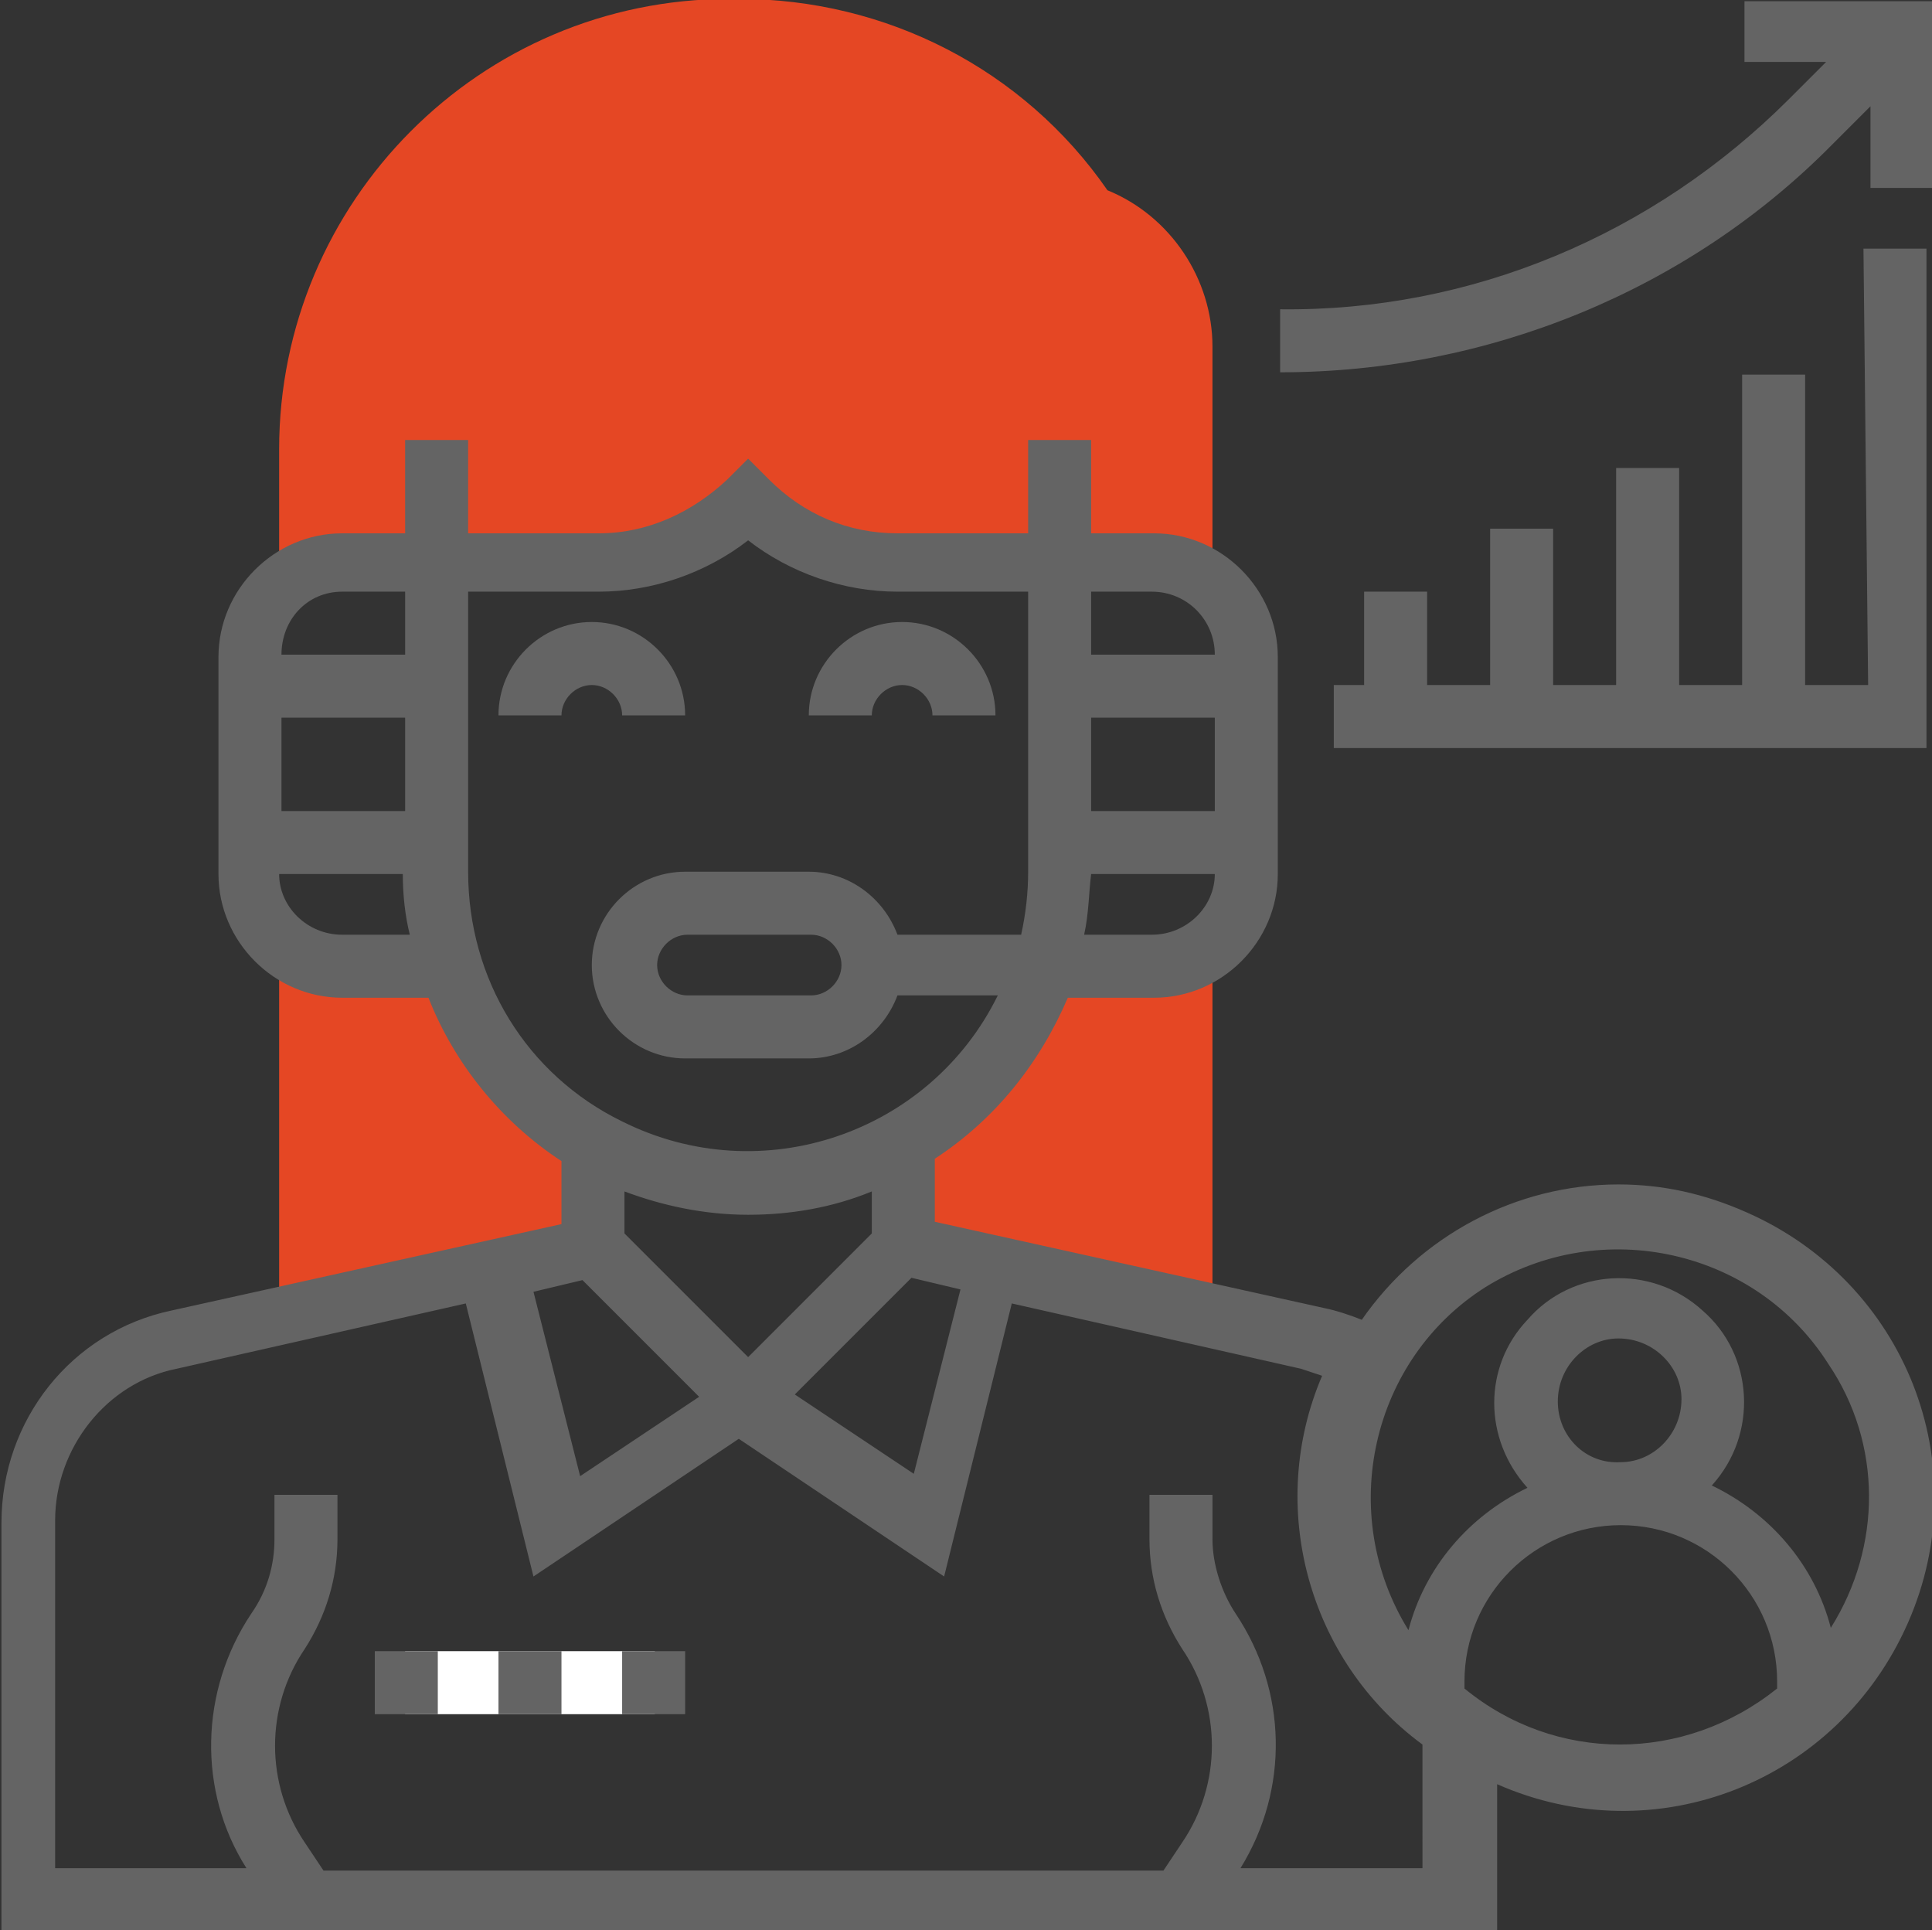 <?xml version="1.0" encoding="utf-8"?>
<!-- Generator: Adobe Illustrator 24.0.2, SVG Export Plug-In . SVG Version: 6.00 Build 0)  -->
<svg version="1.1" id="Calque_1" xmlns="http://www.w3.org/2000/svg" xmlns:xlink="http://www.w3.org/1999/xlink" x="0px" y="0px"
	 viewBox="0 0 82.8 82.7" style="enable-background:new 0 0 82.8 82.7;" xml:space="preserve">
<rect x="0" y="0" width="82.8" height="82.7" fill="#333333" stroke="none"/>
<style type="text/css">
	.st0{fill:#FFFFFF;}
	.st1{fill:#E54724;}
	.st2{fill:#646464;}
</style>
<g id="Groupe_2605" transform="translate(-326.037 -4937.547)">
	<path id="Tracé_2530" class="st0" d="M343.4,5008.3h10.7v2.7h-10.7V5008.3z"/>
	<path id="Tracé_2531" class="st1" d="M345.3,4978.9h-4.6c-1,0-1.9-0.4-2.7-1v16l13.3-3v-4.5
		C348.5,4984.8,346.3,4982.1,345.3,4978.9z"/>
	<path id="Tracé_2532" class="st1" d="M375.4,4978.9l-4.6,0c-1,3.2-3.2,5.9-6.1,7.5v4.5l13.3,3v-16
		C377.4,4978.5,376.4,4978.9,375.4,4978.9z"/>
	<path id="Tracé_2533" class="st1" d="M340.7,4961.5h4l6.9,0c2.4,0,4.7-1,6.4-2.7c1.7,1.7,4,2.7,6.4,2.7l6.9,0h4c1,0,1.9,0.4,2.7,1
		v-10.1c0-2.9-1.8-5.6-4.5-6.7c-3.6-5.2-9.5-8.2-15.8-8.2h-0.4c-10.7,0-19.3,8.7-19.3,19.3v5.7
		C338.8,4961.9,339.7,4961.5,340.7,4961.5z"/>
	<path id="Tracé_2534" class="st2" d="M352.7,4968.2h2.7c0-2.2-1.8-4-4-4c-2.2,0-4,1.8-4,4h2.7c0-0.7,0.6-1.3,1.3-1.3
		C352.1,4966.9,352.7,4967.5,352.7,4968.2C352.7,4968.2,352.7,4968.2,352.7,4968.2L352.7,4968.2z"/>
	<path id="Tracé_2535" class="st2" d="M364.7,4966.9c0.7,0,1.3,0.6,1.3,1.3h2.7c0-2.2-1.8-4-4-4c-2.2,0-4,1.8-4,4h2.7
		C363.4,4967.5,364,4966.9,364.7,4966.9z"/>
	<path id="Tracé_2536" class="st2" d="M352.7,5008.3h2.7v2.7h-2.7V5008.3z"/>
	<path id="Tracé_2537" class="st2" d="M347.4,5008.3h2.7v2.7h-2.7V5008.3z"/>
	<path id="Tracé_2538" class="st2" d="M342.1,5008.3h2.7v2.7h-2.7V5008.3z"/>
	<path id="Tracé_2539" class="st2" d="M395.4,4988.3c-4.4,0-8.5,2.2-11,5.8c-0.5-0.2-1.1-0.4-1.6-0.5l-16.7-3.7v-2.7
		c2.6-1.7,4.5-4.1,5.7-6.9l3.7,0c2.9,0,5.3-2.4,5.3-5.3v-9.3c0-2.9-2.4-5.3-5.3-5.3h-2.7v-4h-2.7v4l-5.6,0h0c-2.1,0-4-0.8-5.5-2.3
		l-0.9-0.9l-0.9,0.9c-1.5,1.4-3.4,2.3-5.5,2.3h0l-5.6,0v-4h-2.7v4h-2.7c-2.9,0-5.3,2.4-5.3,5.3v9.3c0,2.9,2.4,5.3,5.3,5.3h3.7
		c1.1,2.8,3.1,5.3,5.7,7v2.7l-16.7,3.7c-4.3,0.9-7.3,4.7-7.3,9.1v17.6h64.1v-6.4c6.8,3,14.6-0.1,17.6-6.9s-0.1-14.6-6.9-17.6
		C399.1,4988.7,397.3,4988.3,395.4,4988.3L395.4,4988.3z M367.2,4992.8l-2,7.9l-5.1-3.4l5-5L367.2,4992.8z M375.4,4977.6l-2.9,0
		c0.2-0.9,0.2-1.8,0.3-2.6h5.3C378.1,4976.4,376.9,4977.6,375.4,4977.6L375.4,4977.6z M372.8,4972.3v-4h5.3v4H372.8z M375.4,4962.9
		c1.5,0,2.7,1.2,2.7,2.7v0h-5.3v-2.7H375.4z M340.7,4962.9h2.7v2.7h-5.3v0C338.1,4964.1,339.2,4962.9,340.7,4962.9z M338.1,4972.3
		v-4h5.3v4H338.1z M340.7,4977.6c-1.5,0-2.7-1.2-2.7-2.6h5.3c0,0.9,0.1,1.8,0.3,2.6H340.7z M346.1,4974.9v-12l5.6,0
		c2.3,0,4.6-0.8,6.4-2.2c1.8,1.4,4.1,2.2,6.4,2.2h0l5.6,0v12c0,0.9-0.1,1.8-0.3,2.7l-5.3,0c-0.6-1.6-2.1-2.7-3.8-2.7h-5.3
		c-2.2,0-4,1.8-4,4c0,2.2,1.8,4,4,4h5.3c1.7,0,3.2-1.1,3.8-2.7l4.3,0c-2.9,5.9-10.1,8.4-16.1,5.4
		C348.6,4983.6,346.1,4979.5,346.1,4974.9L346.1,4974.9z M362.1,4978.9c0,0.7-0.6,1.3-1.3,1.3h-5.3c-0.7,0-1.3-0.6-1.3-1.3
		c0-0.7,0.6-1.3,1.3-1.3h5.3C361.5,4977.6,362.1,4978.2,362.1,4978.9z M358.1,4989.6c1.8,0,3.6-0.3,5.3-1v1.8l-5.3,5.3l-5.3-5.3
		v-1.8C354.4,4989.2,356.2,4989.6,358.1,4989.6L358.1,4989.6z M351,4992.4l5,5l-5.1,3.4l-2-7.9L351,4992.4z M387.4,5017.6h-8.2
		c2.1-3.4,2-7.6-0.2-10.9c-0.6-0.9-1-2.1-1-3.2v-1.9h-2.7v1.9c0,1.7,0.5,3.3,1.4,4.7c1.7,2.5,1.7,5.8,0,8.3l-0.8,1.2h-36l-0.8-1.2
		c-1.7-2.5-1.7-5.8,0-8.3c0.9-1.4,1.4-3,1.4-4.7v-1.9h-2.7v1.9c0,1.1-0.3,2.2-1,3.2c-2.2,3.3-2.3,7.6-0.2,10.9h-8.2v-14.9
		c0-3.1,2.2-5.9,5.2-6.5l12.4-2.8l2.9,11.7l8.8-5.9l8.8,5.9l2.9-11.7l12.4,2.8c0.3,0.1,0.6,0.2,0.9,0.3c-2.4,5.6-0.6,12.2,4.3,15.8
		V5017.6z M388.8,5009.9v-0.3c0-3.7,3-6.7,6.7-6.7c3.7,0,6.7,3,6.7,6.7v0.3C398.2,5013.1,392.7,5013.1,388.8,5009.9z M392.8,4997.6
		c0-1.5,1.2-2.7,2.6-2.7c1.5,0,2.7,1.2,2.7,2.6c0,1.5-1.2,2.7-2.6,2.7c0,0,0,0,0,0C394,5000.3,392.8,4999.1,392.8,4997.6
		L392.8,4997.6z M404.5,5007.3c-0.7-2.7-2.6-4.9-5.1-6.1c2-2.2,1.8-5.6-0.4-7.5c-2.2-2-5.6-1.8-7.5,0.4c-1.9,2-1.9,5.1,0,7.2
		c-2.5,1.2-4.4,3.4-5.1,6.1c-3.1-5-1.6-11.6,3.3-14.7c5-3.1,11.6-1.6,14.7,3.3C406.7,4999.4,406.7,5003.8,404.5,5007.3L404.5,5007.3
		z"/>
	<path id="Tracé_2540" class="st2" d="M400.8,4937.5v2.7h3.5l-1.6,1.6c-5.8,5.8-13.6,9.1-21.8,9v2.7c8.9,0,17.5-3.5,23.7-9.8
		l1.6-1.6v3.5h2.7v-8H400.8z"/>
	<path id="Tracé_2541" class="st2" d="M406.1,4966.9h-2.7v-13.3h-2.7v13.3h-2.7v-9.3h-2.7v9.3h-2.7v-6.7h-2.7v6.7h-2.7v-4h-2.7v4
		h-1.3v2.7h25.4v-21.4h-2.7L406.1,4966.9z"/>
</g>
</svg>
